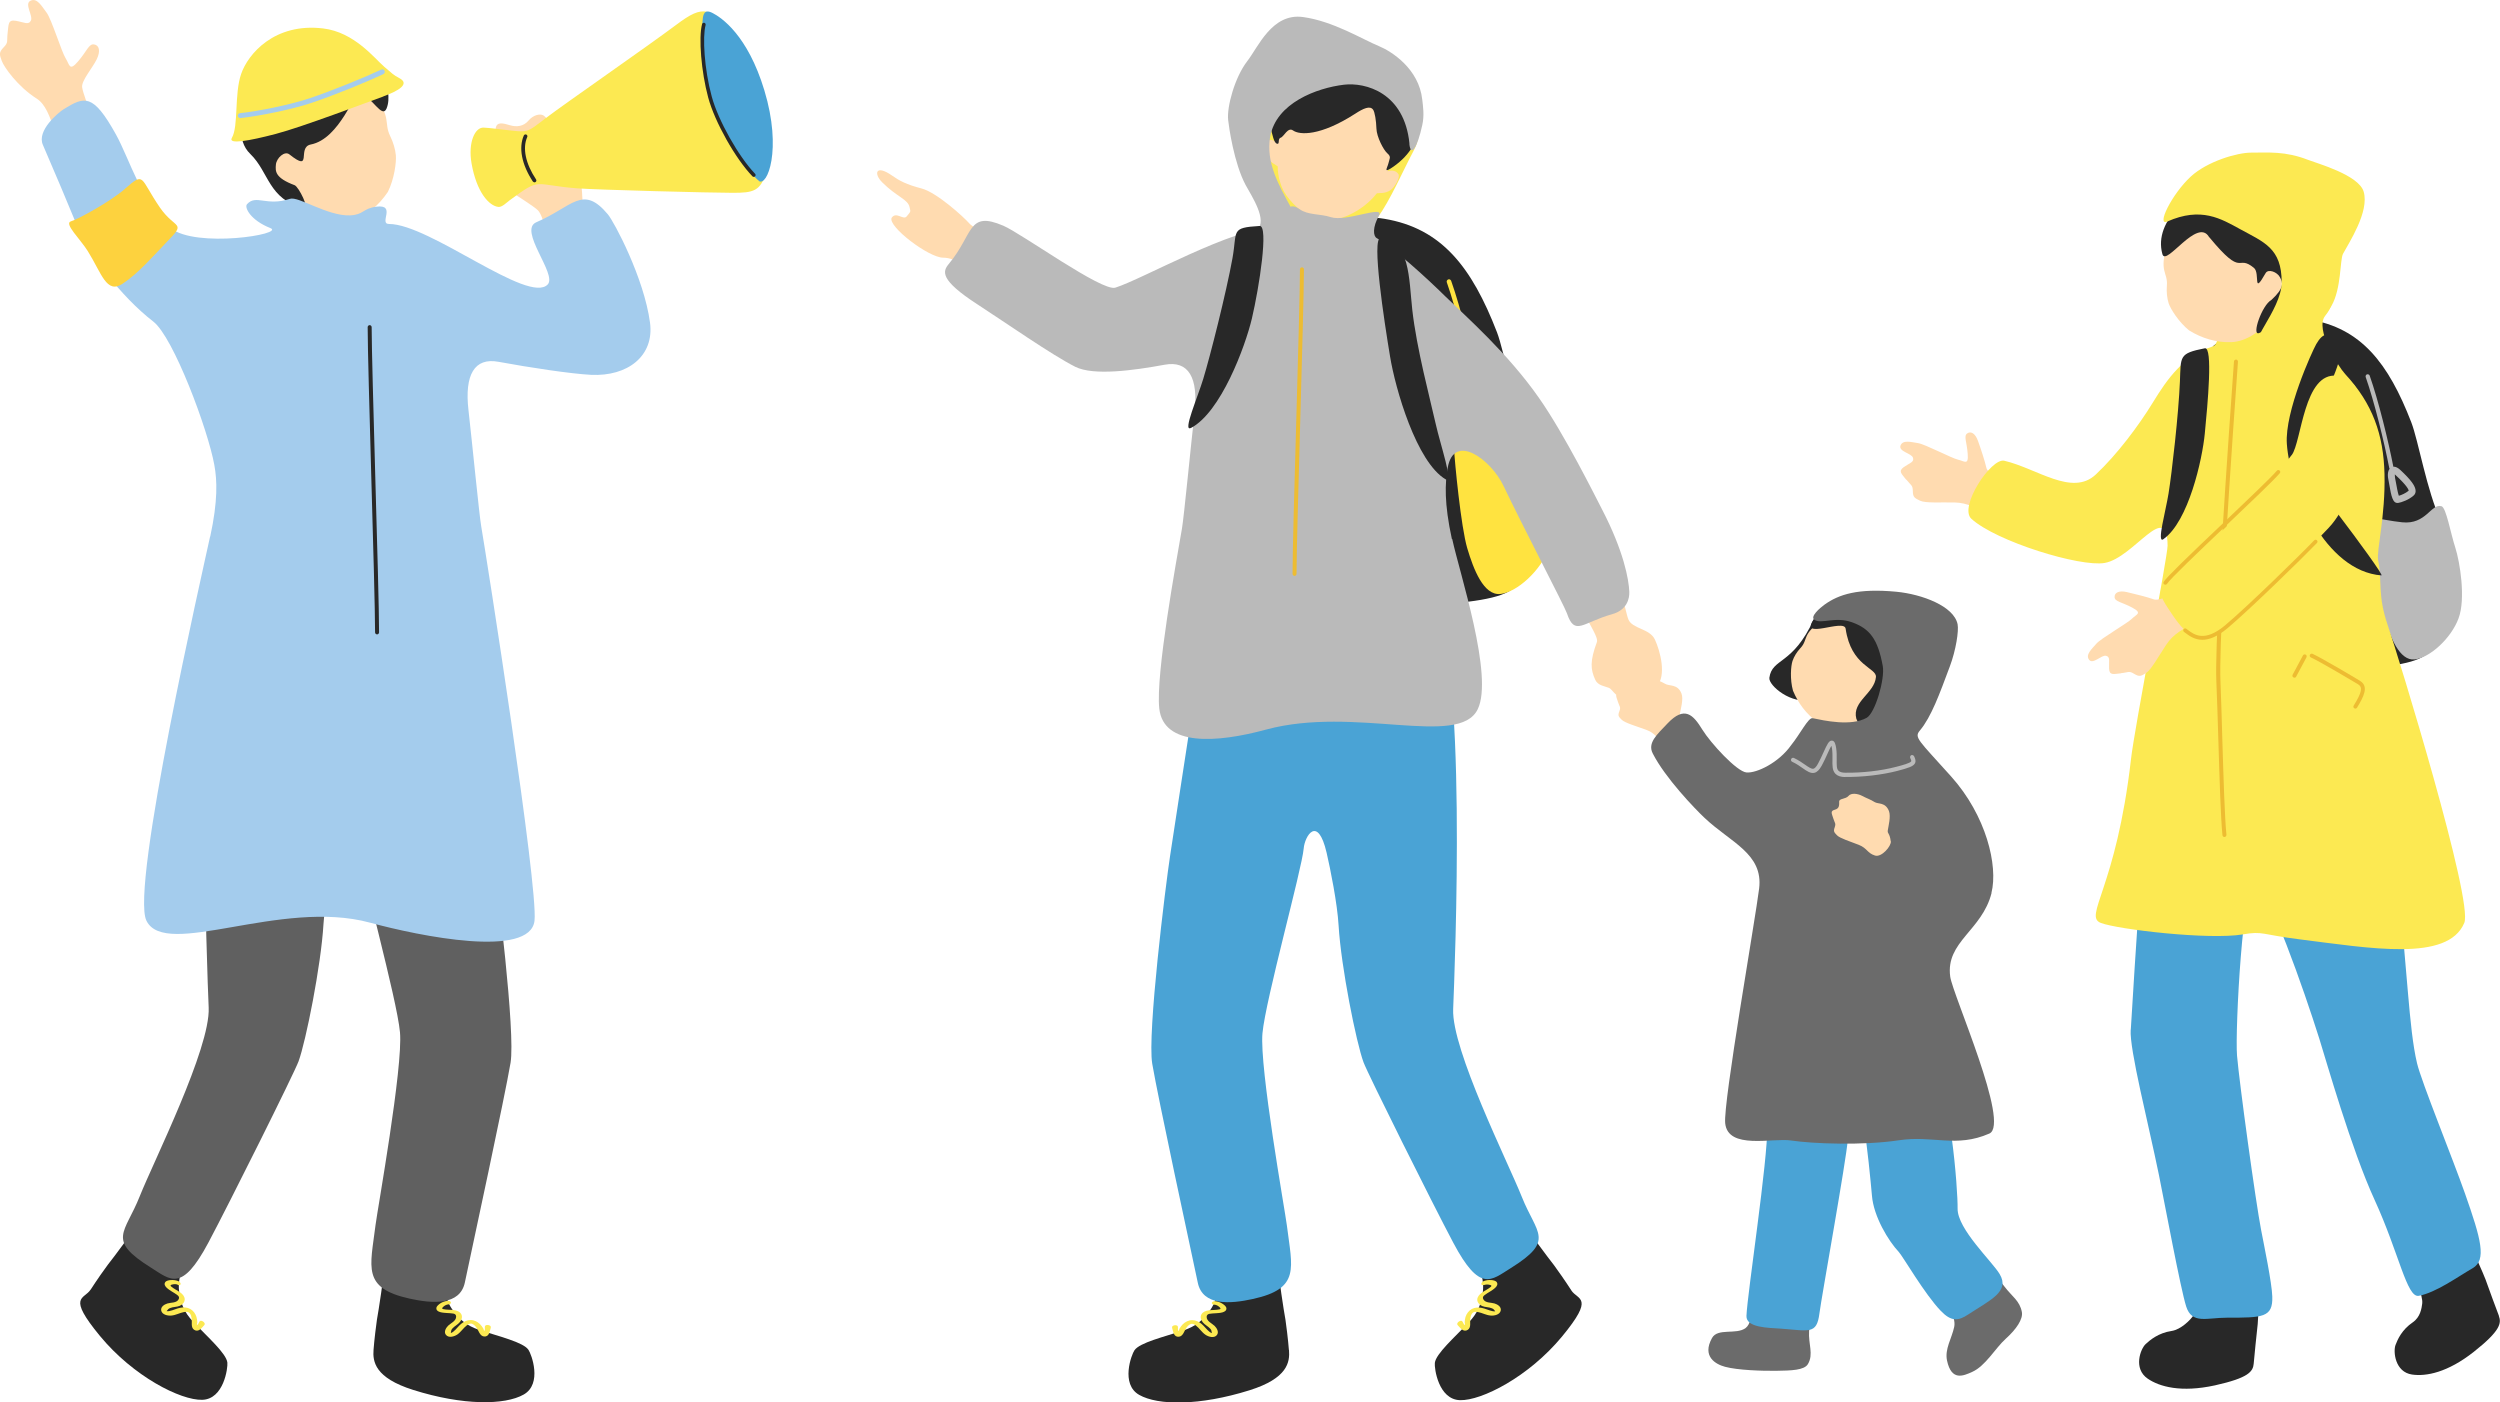 <?xml version="1.0" encoding="UTF-8"?>
<svg id="_レイヤー_2" data-name="レイヤー 2" xmlns="http://www.w3.org/2000/svg" width="212.76" height="119.34" viewBox="0 0 212.76 119.34">
  <defs>
    <style>
      .cls-1 {
        fill: #606060;
      }

      .cls-1, .cls-2, .cls-3, .cls-4, .cls-5, .cls-6, .cls-7, .cls-8, .cls-9, .cls-10, .cls-11 {
        stroke-width: 0px;
      }

      .cls-2 {
        fill: #4aa3d5;
      }

      .cls-3 {
        fill: #282828;
      }

      .cls-4 {
        fill: #a4cced;
      }

      .cls-5 {
        fill: #bababa;
      }

      .cls-6 {
        fill: #6b6b6b;
      }

      .cls-7 {
        fill: #ffe340;
      }

      .cls-8 {
        fill: #ffdbb0;
      }

      .cls-9 {
        fill: #fdd23e;
      }

      .cls-10 {
        fill: #fce952;
      }

      .cls-11 {
        fill: #edbc32;
      }
    </style>
  </defs>
  <g id="What_is_inuyama_City" data-name="What is inuyama City">
    <g>
      <g>
        <g>
          <path class="cls-6" d="M150.29,110.13c.63-.05,3.53-.25,4.05.04.66.37-.32,2.18-.38,3.12-.07,1.1.4,1.96-.1,2.8-.31.53-1.44.55-2.65.57-1.21.02-3.33-.05-4.4-.34-.79-.21-1.99-.87-1.11-2.45.49-.88,2.06-.25,2.86-.85.8-.6.28-2.77,1.74-2.89Z"/>
          <path class="cls-6" d="M166.41,110.04c.44-.45,1.93-1.38,2.4-1.76.48-.4,1.2.45,1.77,1.2.67.88,1.31,1.22,1.49,2.18.11.6-.47,1.46-1.37,2.27-.9.81-1.72,2.32-2.87,2.83-.74.33-1.75.8-2.13-.97-.21-.98.4-1.88.61-2.86.21-.97-.92-1.85.11-2.9Z"/>
          <path class="cls-2" d="M151.48,90.49c-.13.4-1.15,2.33-1.08,5.36.06,2.86-1.69,14.18-1.77,16.14-.04,1.01,1.88,1.01,2.88,1.08,2.44.17,3.1.54,3.33-1.29.18-1.41,2.3-13.11,2.41-14.76.04-.54,1-2.42,1.42-.78.18.69.56,4.56.64,5.51.14,1.78,1.41,3.87,2.28,4.79.36.39,2.21,3.6,3.58,5.02.89.93,1.49.86,2.31.32,1.9-1.25,3.59-1.96,2.7-3.45-.63-1.07-3.61-3.84-3.58-5.58.03-1.51-.63-10.6-2.25-12.13-1.21-1.14-12.69-.8-12.87-.22Z"/>
          <path class="cls-3" d="M154.36,52.71c-1.79,3.93-3.54,3.26-3.78,4.97-.09.66,1.92,2.34,3.6,1.85,1.26-.37,1.82-5.97,3-7.18,0,0-2.14-1.11-2.81.36Z"/>
          <path class="cls-8" d="M143.22,61.78c-.09-.8-.32-.66-.26-1.02.06-.36.33-1.25.14-1.74-.33-.84-1.04-.6-1.4-.83-.36-.22-.74-.32-1.16-.54-.41-.21-1.06-.3-1.35,0-.28.31-.89.22-.91.51-.01.3.04.64-.43.76-.47.12-.3.35-.16.8.14.45.27.44.12.82-.15.38-.05.46.21.72.26.26,1.26.55,2.08.85.83.3.8.74,1.55.96.64.19,1.61-.89,1.56-1.32Z"/>
          <g>
            <path class="cls-8" d="M158.68,61.68c-1.56.65-3.09.42-4.03-.25-.94-.67-1.61-1.58-2.06-2.65-.27-.98-.18-2.11-.04-2.53.13-.38.37-.77.67-1.09.7-.75.08-1.17,1.9-2.4.55-.37,3.39-1.87,6.01-.19,2.3,1.47.81,7.77-2.46,9.12Z"/>
            <path class="cls-3" d="M154.36,52.71c.32-.32,2.13-1.98,3.13-1.74,1.23.3,1.72-.39,2.9.16,1.65.76,2.82,2.11,3.11,2.77.62,1.41.29,2.19.29,3.03,0,1.53-1.7,5.38-3.91,5.15-.54-.06-1.57,0-1.9-.92-.38-1.46,1.55-2.16,1.67-3.54.07-.8-2.12-.91-2.58-4.12-.13-.88-3.95,1.02-2.72-.78Z"/>
          </g>
          <path class="cls-6" d="M169.48,75.99c.58-2.31-.44-6.58-3.44-9.92-2.78-3.1-3.16-3.3-2.65-3.9.97-1.16,1.67-3.1,2.55-5.46.52-1.38.77-3.03.66-3.58-.31-1.55-3.04-2.56-5.21-2.77-3.28-.31-4.91.23-6.12,1.1-.39.28-1.26,1.03-.85,1.29.61.39,1.74-.31,3.2.21,1.49.54,2.19,1.41,2.61,3.72.2,1.09-.64,4-1.37,4.41-1.34.74-3.59.24-4.6.03-.36-.08-1.06,1.35-1.83,2.3-1.05,1.49-2.93,2.39-3.79,2.32-.83-.06-3.07-2.52-3.76-3.64-.78-1.27-1.51-2.07-2.97-.53-.91.96-1.72,1.66-1.25,2.56,1.05,2.06,3.55,4.67,4.41,5.48,2.21,2.09,5,3.04,4.64,6-.32,2.61-3.07,18.24-2.89,19.98.23,2.28,4.03,1.23,5.61,1.47,1.85.28,6.14.44,9.18-.02,2.87-.44,4.86.67,7.69-.57,1.81-.79-3.12-11.81-3.33-13.36-.4-2.97,2.72-3.92,3.52-7.12Z"/>
          <path class="cls-5" d="M157.03,66.13c-.38,0-.66-.1-.83-.28-.27-.28-.26-.71-.25-1.2,0-.29.01-.62-.04-.96-.02-.1-.03-.17-.05-.22-.1.15-.23.45-.35.71-.14.31-.3.67-.48.99-.2.36-.4.55-.62.6-.32.07-.62-.13-1-.4-.25-.18-.53-.37-.89-.54-.09-.04-.13-.15-.08-.24.04-.09.15-.13.24-.08.38.18.69.4.94.57.3.21.55.38.71.34.12-.03.25-.17.39-.43.17-.31.33-.66.47-.97.31-.68.46-1.02.73-.99.23.03.29.32.34.6.06.37.05.71.05,1.02,0,.43-.02.77.15.94.11.11.3.17.58.17,1.42.02,3.04-.16,4.33-.5.51-.13,1.21-.32,1.28-.47.02-.04,0-.13-.08-.28-.04-.09,0-.19.08-.24.09-.04.19,0,.24.08.09.18.18.39.09.59-.13.28-.54.41-1.52.67-1.32.34-2.98.53-4.43.51Z"/>
          <path class="cls-8" d="M160.91,71.6c-.09-.74-.3-.62-.25-.95.05-.33.27-1.16.1-1.62-.31-.79-.92-.57-1.24-.78-.32-.21-.66-.31-1.03-.51-.37-.2-.94-.29-1.18,0-.24.28-.78.2-.79.47,0,.28.04.6-.37.7-.41.11-.26.32-.13.74.13.42.24.41.12.76-.13.35-.04.43.2.68.24.25,1.11.52,1.85.81.73.29.71.7,1.38.91.56.18,1.4-.81,1.35-1.22Z"/>
        </g>
        <g>
          <path class="cls-8" d="M162.24,40.82c.39.5.54.44.55.97,0,.54.17.6.61.82.45.22,1.78.13,2.92.15,1.14.02,2.05.52,2.81,1.1.05.04,2.35-2.12,1.67-2.59-.89-.62-1.66-1.01-1.76-1.49-.1-.47-.46-1.58-.7-2.24-.23-.66-.61-.88-.93-.65-.31.23-.02.73.05,1.74.08,1.01-.28.61-.82.49-.54-.12-2.81-1.32-3.41-1.41-.6-.09-1.3-.3-1.49.21-.18.51.93.65,1.06,1.03.13.38-.28.45-.78.8-.5.36-.18.57.2,1.07Z"/>
          <path class="cls-3" d="M191.8,116.04c.05-.54.23-2.43.34-3.36.06-.55.08-2.63.22-3.74.11-.83-5.71-1.39-5.7.03,0,.86.39,2.39,0,2.99-.22.34-1.04,1.19-1.85,1.31-1.12.17-1.82.76-2.2,1.11-.44.4-1.09,2.09.17,2.95,1.01.69,2.84,1.2,5.72.57,2.88-.64,3.24-1.18,3.3-1.85Z"/>
          <path class="cls-3" d="M212.67,111.99c-.19-.5-.84-2.24-1.14-3.1-.18-.51-1.06-2.35-1.41-3.39-.26-.78-5.62,1.23-5,2.47.37.76,1.11,2.28,1.02,2.97-.05.39-.15,1.15-.81,1.6-.92.63-1.28,1.44-1.46,1.92-.21.54-.06,2.31,1.41,2.52,1.18.17,3.01-.16,5.27-1.95,2.26-1.79,2.34-2.43,2.11-3.05Z"/>
          <g>
            <path class="cls-3" d="M190.67,55.84c2.71,1.4,12.95,1.49,15.41.11,2.99-1.68,3.96-6.66,1.64-11.63-1.19-2.55-1.91-6.84-2.51-8.38-1.95-5.04-4.27-8.02-8.69-8.75-3.24-.54-6.94,1.21-8.13,2.23-1.19,1.02-.44,25.01,2.28,26.41Z"/>
            <path class="cls-5" d="M204.09,42.8c-.45.06-.58-.54-.76-1.6-.03-.16-.05-.3-.07-.39-.02-.08-.17-.8.24-1.03.15-.09.4-.12.75.19.94.87,1.33,1.41,1.33,1.82,0,.16-.07.3-.18.39-.21.18-.45.32-.68.42-.25.11-.48.18-.62.2ZM203.85,40.41h0s-.03-.03-.04-.04c0,.08,0,.19.02.31.02.1.05.25.08.42.05.27.15.85.24,1.09.23-.06.57-.21.84-.43-.01-.09-.13-.42-1.14-1.35Z"/>
            <path class="cls-5" d="M203.53,39.96s.02,0,.02,0c.1-.02.16-.11.14-.21-.44-2.26-1.27-5.65-2.02-7.78-.03-.09-.13-.14-.23-.11-.09.03-.14.13-.11.23.73,2.08,1.58,5.53,2,7.72.02.09.1.15.18.14Z"/>
            <path class="cls-5" d="M207.77,43.08c-.88-.24-1.29,1.58-3.33,1.37-2.04-.21-2.6-.71-2.53.41.06,1.11.54,6.13,1.03,7.74.48,1.61,1.26,3.66,2.56,3.52,1.3-.14,3.11-1.81,3.73-3.49.63-1.67.12-4.79-.27-6.01-.4-1.22-.78-3.43-1.18-3.54Z"/>
          </g>
          <path class="cls-2" d="M181.34,87.62c.11-1.54,1.6-28.26,3.32-36.77.64-3.04,6.65.12,14.44.59,1.38-.02,2.35,3.09,4.12,7.27,3.21,7.59.43,13.99.92,17.73.72,5.55.84,11.04,1.56,14.05.38,1.59,3.01,8.04,4.08,11.08,1.37,3.9,1.86,5.66.65,6.36-1.28.74-3.14,2.09-4.59,2.35-1.01.18-1.67-3.62-3.75-8.16-1.99-4.33-4.13-11.89-4.71-13.73-1.33-4.22-4.26-12.57-5.46-13.29-1.02-.61-1.72,12.57-1.54,14.74.2,2.35,1.58,12.4,2.05,14.84.24,1.25.92,4.51.95,5.66.06,1.8-.83,1.8-3.86,1.8-1.72,0-2.98.58-3.47-.96-.48-1.52-1.8-8.63-2.32-11.2-.9-4.4-2.52-10.7-2.4-12.35Z"/>
          <g>
            <path class="cls-10" d="M189.86,27.95c1.63-.63,10.73-4.48,8.02-1.07-.89,1.12,1.07,4.26,1.7,4.95,2.35,2.53,3.27,5.17,3.35,8.51.09,3.62-.7,6.54-.54,7.33.36,1.81-.07,2.94.81,5.52.96,2.81,7.3,23.49,6.52,25.35-1.4,3.35-8.02,2.15-14.03,1.4-3.22-.4-3.09-.72-4.81-.42-2.88.49-10.62-.42-12.08-.97-1.53-.58,1.3-2.92,2.56-13.98.28-2.49,3.11-17.2,3.11-18.13-.02-3.97-2.87,1.04-5.36,1.47-2.08.36-9.21-1.82-11.34-3.76-1.09-1,1.68-5.2,2.8-4.94,2.78.65,5.77,3.06,7.78,1.18,1.82-1.7,3.69-4.21,4.85-6.11,1.27-2.08,2.62-3.98,5.06-4.78.68-.22.05-.93,1.6-1.53Z"/>
            <path class="cls-11" d="M189.31,71.23c-.09,0-.16-.06-.17-.15-.15-1.47-.25-4.85-.35-8.12-.05-1.76-.11-3.51-.17-4.97-.11-2.65.38-11.57,1.45-26.53l.05-.7c0-.09.09-.16.18-.16.09,0,.16.09.16.18l-.05.7c-1.07,14.94-1.55,23.85-1.44,26.49.06,1.46.11,3.21.16,4.98.1,3.26.2,6.64.35,8.09,0,.09-.06.18-.15.19,0,0-.01,0-.02,0Z"/>
            <g>
              <path class="cls-11" d="M195.26,57.67s-.05,0-.08-.02c-.08-.04-.11-.14-.07-.23l.24-.44c.21-.39.43-.82.64-1.2.04-.08.14-.11.23-.07.08.04.11.14.07.23-.21.39-.43.81-.64,1.2l-.24.45c-.03.06-.09.09-.15.09Z"/>
              <path class="cls-11" d="M200.45,60.3s-.06,0-.09-.02c-.08-.05-.1-.15-.05-.23.69-1.12.78-1.56.38-1.81-.41-.25-3.36-2-4.03-2.29-.08-.04-.12-.14-.08-.22.04-.08.14-.12.22-.09.7.31,3.65,2.05,4.07,2.32.74.47.29,1.34-.28,2.27-.03.05-.08.08-.14.08Z"/>
            </g>
          </g>
          <g>
            <path class="cls-8" d="M193.56,26.5c-.93,1.7-2.41,2.57-3.68,2.62-1.27.04-2.47-.32-3.58-1-.89-.72-1.58-1.83-1.74-2.31-.14-.44-.19-.98-.15-1.49.1-1.19-.72-1.14.05-3.57.23-.74,1.7-4.13,5.11-4.42,3-.26,5.93,6.62,3.98,10.17Z"/>
            <path class="cls-3" d="M188.01,20.19c-.99-1.76-3.68,2.54-3.98,1.44-.82-2.92,2.7-5.42,4.08-5.83,1.46-.43,2.76-.57,4.63.13,1.66.62,1.5,1.23,2.13,1.85,1.61,1.61,1.97,3.61,1.83,5.43-.07.83-1,2.87-1.91,3.77-.35.35-1.76,1.08-2.55,1.37-.63.23.25-2.37,1.06-2.82,1.16-1.06.96-1.5.73-1.94-.23-.44-1-.74-1.22-.34-1.13,1.98-.44,0-.99-.45-1.49-1.23-.86.95-3.79-2.6Z"/>
          </g>
          <path class="cls-3" d="M184.12,45.88c2.13-1.5,3.31-6.78,3.52-9.01.24-2.48.7-7.37,0-7.23-2.22.44-2.03.67-2.12,2.83-.11,2.71-.68,7.75-.97,9.54-.23,1.45-1.03,4.29-.44,3.88Z"/>
          <path class="cls-3" d="M202.67,48.97c-4.8-.37-7.78-7.37-8.05-11.19-.19-2.76,2.15-7.87,2.5-8.49,1.14-2.01,2.02.26,1.99,1.1-.04.98-2.13,5.02-2.11,6.32.03,2.01.82,5.52,2.02,7.1,1.61,2.11,3.85,5.18,3.65,5.16Z"/>
          <path class="cls-8" d="M180.51,57.29c.63-.06.66-.23,1.12.06.46.28.6.18,1.02-.08.42-.26,1.06-1.43,1.69-2.38.62-.95,1.54-1.46,2.43-1.78.06-.02-.53-3.12-1.3-2.8-1,.42-1.74.86-2.2.69-.45-.17-1.58-.45-2.26-.61-.68-.16-1.07.05-1.05.43.02.39.6.41,1.5.89.9.48.36.56-.03.95-.39.39-2.62,1.66-3.02,2.12-.4.46-.95.94-.62,1.37.33.43,1.05-.43,1.44-.34.39.09.23.48.26,1.09.03.61.39.46,1.02.4Z"/>
          <path class="cls-10" d="M195.04,38.71c-3.2,4.26-6.69,7.09-9.08,9.35-2.05,1.94-2.65,1.87-1.48,3.66,1.18,1.78,2.3,3.59,4.67,1.85,2.62-1.92,6.16-5.64,9.03-8.65,2.87-3.01,4.73-12.43.72-12.94-2.84-.36-3.02,5.61-3.86,6.74Z"/>
          <path class="cls-10" d="M184.45,18.85c2.88-1.27,4.56-.24,6.19.65,2.04,1.12,3.54,1.62,3.54,4.52,0,2.43-3.36,5.65-1.5,5.19,1.04-.26,4.67-1.31,5.74-3.18.85-1.49.71-3.93.98-4.43.52-.97,2.25-3.58,1.76-5.28-.41-1.43-3.95-2.41-4.75-2.72-1.93-.75-3.35-.61-4.84-.61-1.18,0-3.72.74-5.13,2.04-1.62,1.5-2.96,4.25-1.99,3.82Z"/>
          <path class="cls-11" d="M184.28,49.76s-.05,0-.08-.02c-.08-.04-.11-.14-.06-.22.21-.37,2.14-2.23,5.07-5.01,1.98-1.89,4.04-3.84,4.56-4.45.06-.07.16-.08.23-.02.07.06.08.16.02.23-.53.62-2.5,2.49-4.58,4.47-2.26,2.15-4.81,4.58-5.01,4.94-.03.05-.08.08-.14.08Z"/>
          <path class="cls-11" d="M187.43,54.45c-.66,0-1.12-.34-1.45-.59l-.11-.08c-.07-.05-.09-.15-.04-.23.05-.07.15-.09.23-.04l.12.09c.57.43,1.44,1.07,3.17-.37,1.91-1.6,6.43-6.02,7.6-7.25.06-.06.16-.07.23,0,.06.06.07.16,0,.23-1.18,1.23-5.71,5.66-7.63,7.27-.88.73-1.57.97-2.12.97Z"/>
        </g>
        <g>
          <g>
            <path class="cls-3" d="M111.35,50.24c2.99,1.55,14.29,1.65,17,.12,3.29-1.85,4.37-7.35,1.81-12.83-1.32-2.82-2.11-7.55-2.76-9.25-2.15-5.56-4.72-8.85-9.59-9.66-3.58-.59-7.66,1.34-8.97,2.46-1.31,1.12-.48,27.6,2.52,29.15Z"/>
            <path class="cls-5" d="M126.16,35.85c-.5.07-.64-.59-.84-1.76-.03-.18-.06-.33-.08-.43-.02-.09-.19-.88.27-1.14.16-.1.44-.14.82.22,1.03.96,1.47,1.56,1.46,2,0,.17-.07.33-.2.44-.23.2-.5.35-.75.46-.27.12-.53.19-.69.22ZM125.89,33.21h0s-.03-.03-.05-.04c0,.09,0,.22.03.35.02.11.05.27.09.47.05.3.16.93.26,1.2.25-.07.63-.24.93-.48-.01-.1-.15-.47-1.25-1.49Z"/>
            <path class="cls-7" d="M125.54,32.71s.02,0,.03,0c.11-.02.18-.12.16-.23-.48-2.49-1.4-6.24-2.23-8.58-.04-.1-.15-.16-.25-.12-.1.04-.16.15-.12.25.81,2.3,1.74,6.11,2.21,8.53.02.1.11.16.2.16Z"/>
            <path class="cls-7" d="M130.22,36.16c-.97-.26-1.42,1.74-3.68,1.51-2.26-.23-2.86-.78-2.8.45s.6,6.76,1.13,8.54c.53,1.78,1.39,4.04,2.82,3.89s3.43-2,4.12-3.85c.69-1.85.14-5.29-.3-6.64s-.86-3.78-1.31-3.9Z"/>
          </g>
          <path class="cls-10" d="M120.33,12.78c-1,1.89-2.02,4.27-3.09,5.74-1.19,1.64-3.7,1.81-5.31,1.5-3.18-.62-5.09-4.56-4.26-8.8.83-4.24,4.07-7.18,7.25-6.56,3.18.62,7.15,4.82,5.41,8.12Z"/>
          <path class="cls-8" d="M138.58,52.71c.33.82,1.82.77,2.26,1.72s1.02,3.06.15,3.99c-.55.6-1.96,1.09-2.97.93-.56-.09-.81-.69-1.09-.81-.34-.14-.95-.19-1.17-.69-.4-.89-.46-1.57.14-3.2.29-.8-3.01-4.12-.4-5.11,2.5-.95,2.73,2.29,3.08,3.17Z"/>
          <g>
            <path class="cls-3" d="M109.69,114.89c-.06-.82-.24-2.25-.29-2.56-.15-.82-.56-3.46-.71-5.14-.02-.18-4.08.49-5.33.55.26,1.28.4,1.87.28,2.27-.26.85-.46,1.33-.94,1.84-.38.48-.84.99-2,1.38-1.63.54-3.7,1.03-4.15,1.68-.26.37-1.2,2.89.4,3.8,1.6.91,5.13.94,9.38-.39,3.26-1.02,3.45-2.4,3.37-3.42Z"/>
            <path class="cls-10" d="M103.36,111.03c.15.02.29.09.4.19.08.07.18.17.03.21-.3.07-.63.04-.94.09-.23.03-.48.12-.6.33-.13.22-.04.49.11.68.18.22.45.34.64.55.1.11.11.2.13.34,0-.02-.01.13.02.05.01,0,.02,0,.03,0-.03,0-.06-.02-.08-.03-.07-.03-.13-.07-.19-.12-.24-.19-.41-.45-.65-.65-.23-.19-.5-.32-.8-.32-.31,0-.58.14-.8.35-.11.11-.2.24-.28.37-.04.07-.05.21-.09.19-.08-.04-.02-.26-.05-.37-.05-.19-.56-.12-.49.11.09.32.14.81.58.76.36-.04.45-.49.63-.75.09-.13.2-.25.35-.32.18-.08.34.02.48.13.3.23.49.57.81.78.25.17.73.31.96.02.2-.25,0-.59-.19-.78-.23-.22-.67-.39-.68-.76,0-.16.09-.24.24-.27.19-.03.39-.04.58-.05.25-.02.9-.04.86-.43-.02-.16-.2-.29-.32-.37-.18-.12-.38-.19-.6-.22-.1-.01-.28.01-.31.12-.04.12.1.17.19.18h0Z"/>
          </g>
          <g>
            <path class="cls-3" d="M133.71,109.79c-.44-.69-1.27-1.87-1.46-2.12-.51-.65-2.12-2.79-3.04-4.2-.1-.15-3.37,2.35-4.45,2.99.83,1,1.23,1.47,1.31,1.87.17.87.22,1.39.03,2.07-.11.6-.27,1.27-1.12,2.16-1.18,1.24-2.78,2.65-2.87,3.43-.05.45.3,3.11,2.14,3.17,1.84.05,5.84-1.98,8.68-5.41,2.83-3.43,1.34-3.08.79-3.94Z"/>
            <path class="cls-10" d="M126.31,109.36c.14-.05.29-.06.44-.02.11.02.24.06.13.17-.23.2-.54.33-.79.52-.19.14-.36.33-.37.57,0,.25.2.46.42.55.26.11.56.08.82.19.14.05.2.13.28.24-.01-.02.05.12.04.03,0,0,.02-.02.03-.02-.03,0-.06.01-.09.01-.07,0-.15,0-.22-.02-.3-.06-.58-.21-.88-.27-.29-.06-.59-.05-.86.09-.27.15-.45.4-.54.68-.05.15-.06.3-.07.46,0,.08.06.21.01.21-.09,0-.14-.22-.22-.31-.13-.14-.55.15-.39.33.23.24.5.65.87.4.3-.2.16-.65.21-.96.02-.15.06-.32.16-.44.12-.15.31-.14.49-.11.37.07.7.27,1.08.3.3.03.79-.07.86-.43.06-.32-.27-.52-.53-.6-.3-.09-.77-.03-.95-.35-.08-.14-.03-.26.09-.35.15-.12.33-.22.49-.32.21-.14.78-.46.56-.79-.09-.13-.31-.17-.46-.18-.22-.02-.43.01-.63.08-.09.03-.24.14-.22.26.02.12.17.1.25.07h0Z"/>
          </g>
          <g>
            <path class="cls-8" d="M118.09,14.59c1.08-3.04,1.12-7.05-2.68-8.13-3.8-1.09-6.09,2.53-6.79,5.69-.13-.23-.72-.44-.87.07-.07.24-.08.71.12,1.14.23.5.69.64.87.8-.01.84.27,1.68.56,2.19.42.74,1.57,1.96,2.81,2.35.98.31,2.46-.21,3.3-.72.79-.47,1.33-.99,1.77-1.53.24-.04.67.04,1.13-.25.4-.25.87-1.11.7-1.38-.25-.41-.8-.3-.93-.23Z"/>
            <path class="cls-3" d="M117.01,5.21c-.19-.4-1.33-1.38-2.76-1.29-1.43.08-2.56.47-2.98,1.09s-1.2,1.03-1.99,1.65c-1.86,1.47-1.44,3-1.21,3.94.23.93.34,1.56.61,1.63.26.08.03-.42.31-.51.28-.09.61-.93,1.05-.62.57.41,2.34.48,5.29-1.42.69-.45,1.27-.72,1.53-.34.14.2.26.93.28,1.61.02.68.59,1.81.94,2.11.35.3.16.45.08.84-.09.39-.5.93.43.28,1.49-1.05,2.05-2.26,2.25-3.57s-.91-3.92-1.94-4.28c-1.03-.36-1.77-.57-1.88-1.1Z"/>
          </g>
          <path class="cls-2" d="M102.89,52c-.27.78-2.17,13.41-3.31,20.83-.39,2.57-1.95,15.14-1.52,17.7.5,2.95,3.22,15.53,3.88,18.65.42,1.96,2.74,1.8,4.68,1.37,4.07-.89,3.35-2.62,2.9-6.25-.17-1.33-2.34-13.41-2.08-16.36.26-2.85,3.36-13.98,3.51-15.73.09-1.06,1.19-2.9,1.95.36.32,1.38.91,4.31,1.02,6.19.21,3.54,1.5,9.95,2.12,11.64.36.98,5.82,11.93,7.65,15.38,2.26,4.26,3.21,3.18,4.87,2.15,3.81-2.38,2.22-2.89.95-6.08-1.16-2.91-5.98-12.52-5.84-15.97.12-3,1.3-31.06-1.84-34.15-2.35-2.31-18.55-.86-18.95.28Z"/>
          <path class="cls-8" d="M86.61,21.64c-.92-.55-3.77-2.23-4.11-2.62-.5-.57-2.79-2.65-4.07-2.98-1.28-.33-1.91-.67-2.5-1.09-1.41-.99-1.6-.18-.85.57,1.23,1.23,2.2,1.44,2.33,2.12.07.4.16.29-.26.79-.28.32-.89-.46-1.27.11-.33.73,3.14,3.38,4.38,3.39,1.19,0,2.24,1.02,3.22,1.81,1.03.83,4.05-1.56,3.14-2.1Z"/>
          <path class="cls-5" d="M123.56,45.87c-.66-3.04-.59-4.78-.35-6.08.54-2.99,3.67-.7,4.75,1.57,1.52,3.21,5.2,10.26,5.39,10.83.67,1.99,1.33.78,3.85.08,1.28-.36,1.48-1.34,1.46-1.9-.04-1.07-.48-3.47-2.32-7.02-.55-1.06-3.2-6.4-5.37-9.49-2.67-3.82-6.18-6.89-7.99-8.66-1.55-1.53-4.33-4.07-5.82-4.94-.3-.17-.36-.92.19-1.9.54-.96-2.78.55-4.09.12-.91-.3-1.95-.16-2.66-.68-1.41-1.02-1.32,1.55-2.2,1.56-3.47,0-11.18,4.4-13.48,5.12-1.13.36-7.96-4.6-9.53-5.27-3.06-1.31-2.51.7-4.65,3.26-.52.63-.78,1.34,2.44,3.43,2.39,1.55,6.35,4.32,8.34,5.32,1.55.77,4.94.31,7.59-.18,2.04-.38,2.89,1.1,2.55,4.11-.32,2.81-.9,8.85-1.07,9.83-.48,2.81-2.25,12.41-1.93,15.32.36,3.23,4.86,2.94,9.09,1.79,7.56-2.05,16.41,1.57,18.01-1.73,1.37-2.81-1.53-11.53-2.17-14.49Z"/>
          <path class="cls-11" d="M110.17,49.01c-.09,0-.17-.08-.17-.17,0-1.86.16-7.6.32-13.15.15-5.41.31-11,.31-12.77,0-.09.08-.17.17-.17s.17.08.17.17c0,1.77-.16,7.37-.31,12.78-.15,5.54-.32,11.28-.32,13.14,0,.09-.08.17-.17.17Z"/>
          <path class="cls-3" d="M123.04,40.8c-2.5-1.46-4.3-7.76-4.74-10.46-.5-3.01-1.59-10.12-.81-10.08,2.51.15,2.41,3.46,2.7,6.1.37,3.31,1.52,7.6,2,9.74.39,1.74,1.54,5.1.85,4.7Z"/>
          <path class="cls-5" d="M119.95,12.22c-.43-4.34-3.74-5.23-5.58-5.01-2.31.28-5.75,1.55-6.27,4.41-.8,4.38,4.68,8.05,1.64,9.45-.53.24-4.13-.38-2.78-1.49.98-.8-.48-2.95-.95-3.83-1-1.87-1.43-4.98-1.49-5.54-.12-1.1.55-3.61,1.63-5.01.92-1.17,2.09-4.11,4.74-3.75,2.57.35,5.08,1.91,6.45,2.47,1.1.45,3.42,1.94,3.7,4.56.06.54.19,1.33,0,2.17-.41,1.9-.98,2.8-1.1,1.58Z"/>
          <path class="cls-3" d="M101.34,36.43c2.55-1.32,4.63-6.92,5.2-9.32.63-2.68,1.44-7.93.66-7.88-2.5.15-1.89.39-2.31,2.74-.53,2.94-1.91,8.38-2.49,10.28-.47,1.55-1.77,4.54-1.06,4.17Z"/>
        </g>
      </g>
      <g>
        <g>
          <g>
            <g>
              <path class="cls-8" d="M25.46,17.39c1.59,1.44,3.36,1.8,4.58,1.36,1.22-.44,2.2-1.28,2.97-2.42.55-1.1.73-2.54.68-3.11-.05-.52-.22-1.11-.48-1.63-.59-1.22.2-1.48-1.53-3.76-.53-.69-1.35-2.29-4.7-1.31-2.95.86-7.86,6.8-1.51,10.86Z"/>
              <path class="cls-3" d="M30.68,7.95c.98.31,1.84,2.16,2.21,1.3.71-1.66-.91-4.93-2.78-4.78-1.92.15-.65-1.06-4.54-.22-2.83.61-6.72,6.49-4.27,8.85,1.62,1.57,1.51,3.83,4.55,4.63.57.15-.44-1.86-.78-1.97-1.68-.63-1.64-1.19-1.59-1.75.05-.56.74-1.2,1.15-.87,2.03,1.61.61-.6,1.81-.84,2.52-.49,3.72-4.62,4.24-4.36Z"/>
            </g>
            <g>
              <path class="cls-10" d="M32.63,8.21c-1.29.46-6.88,2.59-9.17,3.19-2.29.6-4.06.91-3.73.34.58-.99.2-3.73.79-5.44.58-1.7,2.84-4.38,6.98-3.88,2.67.32,4.38,2.56,5.21,3.27.73.62.75.68,1.28.96.92.49-.06,1.08-1.36,1.55Z"/>
              <path class="cls-4" d="M20.43,10.05s.03,0,.05,0c1.59-.18,4.28-.71,6.02-1.29,1.89-.63,4.85-1.84,6.13-2.46.11-.05.15-.18.1-.28-.05-.11-.18-.15-.28-.1-1.28.61-4.21,1.81-6.09,2.44-1.71.57-4.36,1.1-5.93,1.27-.12.01-.2.12-.19.23.01.1.09.18.19.19Z"/>
            </g>
          </g>
          <path class="cls-8" d="M.65,2.8c-.09.72.09.79-.34,1.23-.43.44-.35.62-.16,1.15.19.53,1.36,2.19,2.97,3.21,1.46.93,1.55,3.98,3.48,8.19,1.57,3.44,3.38,6.81,4.63,8.27,1.16,1.35,5.09-1.7,4.22-3.14-.34-.56-4.97-6.49-5.71-7.72-1-1.65-2.65-5.75-2.75-6.57-.07-.55.89-1.65,1.24-2.37.35-.72.21-1.21-.23-1.27-.44-.07-.6.57-1.36,1.45-.75.88-.71.27-1.05-.26-.34-.53-1.2-3.33-1.62-3.89C3.55.53,3.16-.21,2.6.06c-.56.26.23,1.27.03,1.69-.2.41-.59.14-1.28.02-.69-.12-.61.32-.7,1.03Z"/>
          <path class="cls-8" d="M38.1,24.79c-1.13,1.97.71,4.06,1,4.37s5.38.68,7.18.83c2.4.2,6.48.72,5.52-4.11-.73-3.66-2.18-7.74-2.21-8.5-.03-.76-.25-4.32-.52-4.8-.27-.47-.74-1.61-1.33-1.62-.59-.01-1.2-.96-1.48-1.13-.28-.18-.87-.06-1.29.44-.42.5-1.02.55-1.56.39-.54-.15-1.16-.37-1.23.3-.08.67,1.49,2.79,1.92,3.29.44.49,1.37,1.35.34,1.33-1.03-.02-2.09,0-1.46.42.63.41,2.52,1.59,2.81,1.91.51.55.8,2.45,1.09,3.79.25,1.15.55,3.49-.17,3.5-1.78,0-5.74-1.77-6.82-1.69-.83.07-1.8,1.28-1.8,1.28Z"/>
          <g>
            <path class="cls-10" d="M65.21,14.61c1.12-3.99-.58-9.32-2.74-11.72-2-2.23-2.57-2.55-4.89-.8-2.62,1.96-9.39,6.64-11.13,7.96-1.71,1.3-1.42,1.23-3.65.98-.64-.07-.97-.13-1.64-.17-.73-.04-1.34,1.25-1.03,3.04.43,2.46,1.49,3.63,2.29,3.71.31.03.69-.37.96-.57,2.71-1.99,1.92-1.31,5.75-1.01,1.76.13,11.51.38,13.21.38,1.76,0,2.4-.12,2.87-1.8Z"/>
            <path class="cls-2" d="M64.58,15.4c.7.52,2.01-2.62.47-7.71-1.42-4.7-3.65-6.21-4.46-6.61-.99-.48-.8.78-.8,2.45,0,1.68.26,4.82,1.87,7.7.98,1.77,2.22,3.63,2.94,4.17Z"/>
            <path class="cls-3" d="M64.04,15.01c.06.06.16.06.22,0s.06-.16,0-.22c-1.41-1.47-3.14-4.54-3.69-6.58-.64-2.36-.79-5.09-.52-6.08.02-.08-.03-.17-.11-.19-.08-.02-.17.03-.19.11-.31,1.15-.07,4.07.52,6.25.56,2.08,2.32,5.21,3.77,6.71Z"/>
            <path class="cls-3" d="M45.38,15.47c.05.05.14.07.2.02.07-.05.09-.15.04-.22-.89-1.34-1.17-2.66-.75-3.61.04-.08,0-.17-.08-.21-.08-.03-.17,0-.21.08-.46,1.05-.18,2.48.77,3.92,0,0,.01.02.02.02Z"/>
          </g>
          <g>
            <path class="cls-3" d="M31.79,114.87c.06-.82.24-2.26.29-2.57.15-.82.56-3.47.71-5.15.02-.18,4.09.49,5.34.55-.26,1.28-.4,1.88-.28,2.27.26.85.46,1.33.95,1.84.38.48.84.99,2.01,1.38,1.63.54,3.71,1.03,4.16,1.68.26.37,1.2,2.9-.4,3.81-1.6.91-5.15.95-9.4-.39-3.27-1.03-3.46-2.41-3.38-3.43Z"/>
            <path class="cls-10" d="M38.14,111.01c-.15.02-.29.09-.4.19-.08.07-.18.17-.03.21.3.07.64.04.94.09.23.03.48.12.6.33.13.22.04.5-.11.68-.18.22-.45.34-.64.55-.1.11-.11.21-.13.35,0-.02.01.13-.02.05-.01,0-.02,0-.03,0,.03,0,.06-.02.09-.03.07-.03.13-.07.19-.12.24-.19.41-.46.65-.65.23-.19.5-.32.8-.32.31,0,.58.14.8.35.11.11.2.24.28.37.04.07.05.21.09.19.08-.04.02-.26.05-.38.05-.19.56-.12.5.11-.09.32-.14.81-.58.76-.36-.04-.45-.5-.64-.75-.09-.13-.2-.25-.35-.32-.18-.08-.35.02-.48.13-.3.23-.5.57-.81.78-.26.17-.73.31-.96.02-.2-.25,0-.59.19-.78.23-.22.67-.39.68-.76,0-.17-.09-.24-.24-.27-.19-.03-.39-.04-.58-.05-.25-.02-.91-.04-.86-.43.02-.16.2-.29.32-.38.18-.12.38-.19.6-.22.1-.02.28.01.31.12.04.12-.1.17-.19.18h0Z"/>
          </g>
          <g>
            <path class="cls-3" d="M7.71,109.76c.44-.69,1.27-1.88,1.47-2.13.52-.65,2.12-2.8,3.05-4.21.1-.15,3.38,2.35,4.46,3-.83,1.01-1.24,1.47-1.32,1.87-.17.87-.22,1.39-.03,2.07.11.6.28,1.27,1.13,2.16,1.18,1.25,2.79,2.66,2.88,3.44.05.45-.3,3.12-2.14,3.17-1.84.05-5.86-1.99-8.7-5.43-2.84-3.44-1.35-3.09-.8-3.95Z"/>
            <path class="cls-10" d="M15.13,109.33c-.14-.05-.29-.06-.44-.02-.11.02-.24.06-.13.17.23.2.54.34.79.52.19.14.37.33.37.58,0,.25-.2.46-.42.55-.26.11-.56.08-.82.19-.14.05-.2.13-.28.24.01-.02-.05.12-.04.04,0,0-.02-.02-.03-.02.03,0,.06.01.09.01.07,0,.15,0,.22-.02.3-.06.58-.21.88-.27.29-.06.59-.05.86.09.27.15.45.4.54.69.05.15.06.3.07.46,0,.08-.06.21-.01.21.09,0,.14-.22.22-.31.14-.14.55.15.39.33-.23.24-.5.65-.87.4-.3-.2-.16-.65-.21-.96-.02-.15-.06-.32-.16-.44-.12-.15-.32-.14-.49-.11-.37.07-.7.27-1.08.3-.3.03-.79-.07-.86-.43-.06-.32.27-.52.53-.6.3-.09.78-.03.95-.35.08-.14.03-.26-.09-.35-.15-.12-.33-.22-.49-.32-.21-.14-.78-.46-.56-.79.09-.13.31-.17.46-.18.22-.02.43.01.63.08.09.03.24.14.22.26-.02.12-.17.1-.25.07h0Z"/>
          </g>
          <path class="cls-1" d="M38.61,51.81c.27.78,2.18,13.45,3.32,20.89.39,2.58,1.95,15.18,1.52,17.75-.5,2.96-3.23,15.57-3.89,18.7-.42,1.96-2.75,1.8-4.69,1.37-4.08-.9-3.36-2.63-2.91-6.27.17-1.33,2.35-13.45,2.08-16.4-.26-2.86-3.37-14.02-3.52-15.78-.09-1.06-1.19-2.91-1.96.36-.32,1.38-.91,4.32-1.03,6.21-.21,3.55-1.5,9.98-2.12,11.68-.36.99-5.83,11.96-7.67,15.42-2.27,4.27-3.22,3.19-4.88,2.15-3.82-2.39-2.23-2.89-.96-6.1,1.16-2.92,6-12.55,5.86-16.02-.12-3-1.3-31.14,1.85-34.24,2.35-2.31,18.6-.86,19,.28Z"/>
          <path class="cls-4" d="M17.89,45.67c.66-3.05.59-4.8.35-6.1-.54-3-3.48-10.88-5.19-12.2-2.82-2.18-5.53-5.85-6.41-7.96-.8-1.94-2.1-5.04-2.99-7.08-.54-1.22,1.31-2.75,1.79-3.05,1.75-1.07,2.47-1.36,4.42,2.15,1.14,2.04,2.31,6.08,4.66,7.98,2.15,1.74,9.8.52,8.49,0-1.7-.67-2.23-1.76-1.99-2.03.78-.87,1.64.21,3.66-.46.71-.24,3.19,1.48,5.11,1.41,1.17-.05,1.07-.59,2.24-.74,1.73-.22.19,1.47,1.07,1.47,3.48,0,11.91,6.9,13.52,5.14.8-.88-2.55-4.62-.97-5.29,3.07-1.31,3.93-3.24,6.08-.67.53.63,3.08,5.4,3.59,9.23.37,2.83-1.91,4.58-5.02,4.43-1.73-.09-5.22-.62-7.88-1.11-2.04-.38-2.9,1.1-2.55,4.12.32,2.82.91,8.87,1.08,9.86.48,2.81,4.86,30.66,4.54,33.58-.36,3.24-9.77,1.32-14.01.17-7.58-2.06-17.41,3.14-19.02-.17-1.37-2.82,4.78-29.72,5.42-32.69Z"/>
          <path class="cls-3" d="M32.09,53.99c.09,0,.17-.08.17-.17,0-1.87-.16-7.62-.32-13.18-.15-5.42-.31-11.03-.31-12.8,0-.09-.08-.17-.17-.17s-.17.08-.17.17c0,1.78.16,7.39.31,12.81.16,5.56.32,11.31.32,13.17,0,.09.08.17.17.17Z"/>
        </g>
        <path class="cls-9" d="M10.65,16.06c-1.27,1.11-4.01,2.6-4.62,2.78-.61.18.83,1.54,1.44,2.53,1.19,1.91,1.59,3.68,2.96,2.78,1.37-.9,2.71-2.47,3.68-3.47,1.84-1.88.84-1.07-.51-3.03-1.73-2.53-1.26-3.07-2.96-1.59Z"/>
      </g>
    </g>
  </g>
</svg>